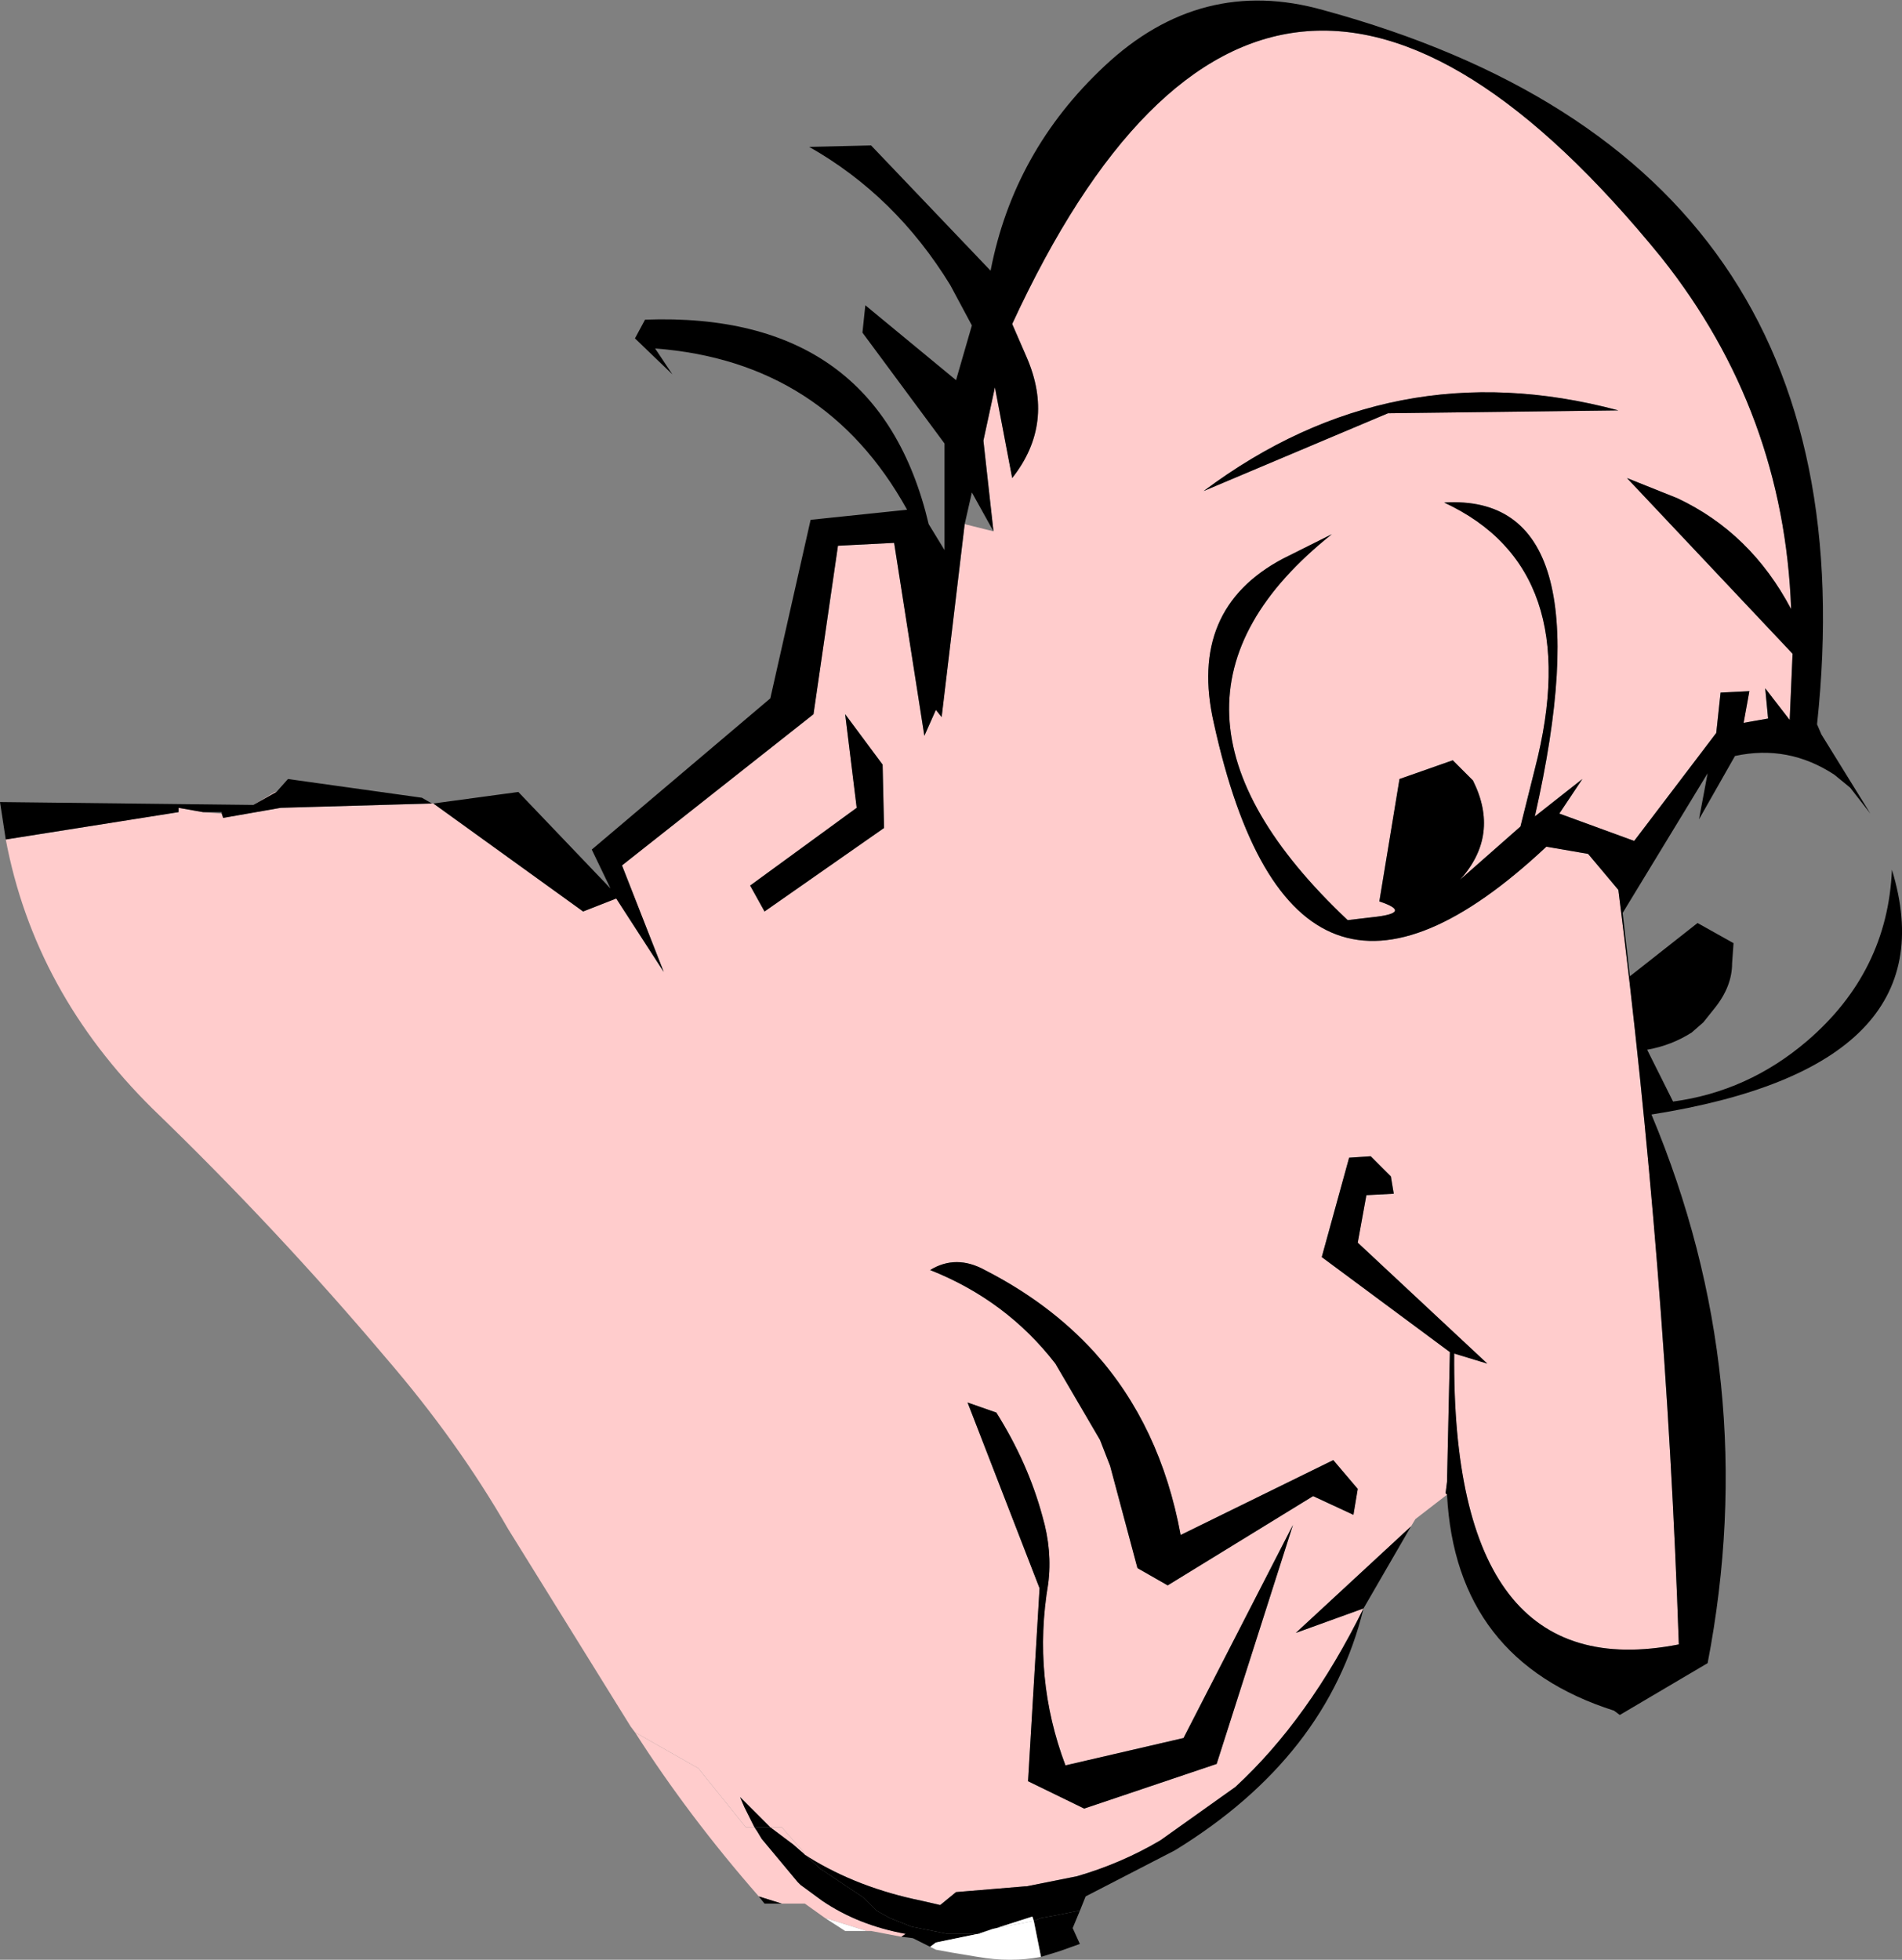 <?xml version="1.0" encoding="UTF-8" standalone="no"?>
<svg xmlns:xlink="http://www.w3.org/1999/xlink" height="68.05px" width="66.05px" xmlns="http://www.w3.org/2000/svg">
  <rect width="100%" height="100%" fill="#808080" stroke="none"/>
  <g transform="matrix(1.0, 0.0, 0.0, 1.0, -189.3, -170.3)">
    <path d="M215.65 236.15 Q213.2 233.35 211.35 230.45 L213.55 231.7 215.2 233.75 215.5 233.75 215.6 233.9 215.75 234.15 217.0 235.65 217.1 235.75 217.85 236.3 Q219.1 237.15 220.75 237.45 L220.6 237.55 219.55 237.35 219.4 237.35 217.95 236.9 217.25 236.4 216.45 236.4 215.65 236.15 M216.05 233.75 L216.45 233.75 217.2 234.6 217.25 234.7 216.85 234.35 216.05 233.75" fill="#ffcccc" fill-rule="evenodd" stroke="none"/>
    <path d="M215.65 236.15 L216.45 236.4 215.85 236.4 215.65 236.15 M220.6 237.55 L220.75 237.45 Q219.1 237.15 217.85 236.3 L217.1 235.75 217.0 235.65 215.75 234.15 215.6 233.9 215.5 233.75 216.05 233.75 216.85 234.35 217.25 234.7 217.8 235.2 218.4 235.6 219.3 236.2 219.75 236.65 220.2 236.9 220.95 237.2 221.45 237.3 222.2 237.45 223.05 237.45 223.25 237.45 221.8 237.75 221.6 237.9 221.0 237.6 220.6 237.55 M223.7 237.3 L223.8 237.25 223.9 237.25 223.7 237.3 M225.2 237.0 L225.45 236.9 226.0 236.8 226.75 236.65 226.8 236.65 226.55 237.25 226.8 237.8 226.1 238.05 225.45 238.25 225.2 237.0" fill="#000000" fill-rule="evenodd" stroke="none"/>
    <path d="M217.95 236.9 L219.4 237.35 218.65 237.35 217.95 236.9 M223.25 237.45 L223.7 237.3 223.9 237.25 224.7 237.1 225.2 237.0 225.45 238.25 Q224.4 238.45 223.25 238.25 L222.35 238.1 221.8 238.0 221.6 237.9 221.8 237.75 223.25 237.45" fill="#ffffff" fill-rule="evenodd" stroke="none"/>
    <path d="M198.1 198.25 L198.85 197.8 198.9 197.8 198.1 198.25 M204.3 198.2 L204.35 198.2 209.55 201.95 210.7 201.5 212.35 204.05 210.9 200.35 217.55 195.1 218.4 189.25 220.35 189.15 221.4 195.85 221.8 194.95 222.0 195.2 222.8 188.5 223.8 188.75 223.45 185.6 223.85 183.75 224.45 186.9 Q225.95 185.0 224.95 182.7 L224.45 181.55 Q233.3 162.4 247.0 179.25 251.25 184.6 251.5 191.45 250.1 188.8 247.55 187.6 L245.8 186.9 251.55 193.0 251.45 195.3 250.6 194.2 250.7 195.25 249.85 195.4 250.05 194.3 249.05 194.35 248.9 195.75 246.05 199.5 243.45 198.55 244.25 197.35 242.6 198.65 Q245.15 187.4 239.45 187.75 244.4 190.05 242.6 197.0 L242.1 199.0 240.0 200.85 Q241.4 199.3 240.45 197.4 L239.75 196.7 237.9 197.35 237.2 201.6 Q238.4 202.0 236.95 202.15 L236.1 202.25 Q228.15 194.75 235.55 188.85 L233.85 189.7 Q230.55 191.45 231.45 195.4 234.2 207.95 243.0 199.7 L244.45 199.95 245.5 201.2 Q247.15 214.2 247.6 227.4 239.7 228.95 239.8 217.3 L240.95 217.65 236.45 213.45 236.75 211.8 237.7 211.75 237.6 211.15 236.9 210.45 236.15 210.5 235.2 213.95 239.65 217.25 239.55 221.75 239.5 222.15 239.55 222.2 238.45 223.05 238.3 223.3 234.3 227.0 236.65 226.15 Q234.75 230.0 232.2 232.35 L229.6 234.2 Q228.25 235.0 226.7 235.45 L224.95 235.8 224.9 235.8 222.5 236.0 221.95 236.45 221.3 236.3 Q219.1 235.85 217.4 234.8 L217.25 234.7 217.2 234.6 216.45 233.75 216.05 233.75 216.0 233.7 215.25 232.95 215.0 232.7 215.15 233.05 215.5 233.75 215.2 233.75 213.55 231.7 211.35 230.45 211.2 230.25 206.95 223.4 Q205.2 220.35 202.7 217.45 198.9 212.95 194.6 208.8 190.5 204.75 189.5 199.45 L195.5 198.5 195.5 198.35 196.35 198.5 197.0 198.55 197.05 198.7 199.05 198.35 204.3 198.2 M219.95 196.85 L218.65 195.1 219.05 198.35 215.35 201.05 215.85 201.95 220.0 199.05 219.95 196.85 M225.95 217.65 L227.5 220.3 227.85 221.2 228.8 224.75 229.85 225.35 234.9 222.25 236.3 222.9 236.45 222.0 235.6 221.0 230.3 223.6 Q229.6 219.8 227.3 217.25 225.75 215.55 223.5 214.4 222.5 213.85 221.6 214.4 224.25 215.45 225.95 217.65 M223.9 219.35 L222.9 219.0 225.4 225.45 225.0 232.15 226.95 233.1 231.55 231.55 234.2 223.25 230.4 230.65 226.3 231.6 Q225.15 228.55 225.7 225.3 225.85 224.15 225.5 222.95 225.0 221.1 223.9 219.35 M231.1 187.35 L237.5 184.65 245.5 184.55 Q237.65 182.45 231.1 187.35" fill="#ffcccc" fill-rule="evenodd" stroke="none"/>
    <path d="M198.9 197.8 L199.3 197.35 203.95 198.0 204.3 198.2 199.05 198.35 197.05 198.7 197.0 198.55 197.0 198.5 196.35 198.5 195.5 198.35 195.5 198.5 189.5 199.45 189.3 198.15 198.1 198.25 198.9 197.8 M204.35 198.2 L207.3 197.8 210.5 201.15 209.85 199.8 216.05 194.55 217.45 188.35 220.8 188.0 Q217.95 182.85 212.05 182.4 L212.65 183.3 211.35 182.05 211.7 181.4 Q219.8 181.1 221.55 188.5 L222.1 189.4 222.1 185.7 219.25 181.85 219.35 180.9 222.5 183.5 223.05 181.6 222.3 180.2 Q220.4 177.1 217.4 175.4 L219.55 175.35 223.7 179.7 Q224.5 175.55 227.65 172.6 231.0 169.45 235.25 170.65 254.5 175.9 252.4 195.45 L252.55 195.8 254.25 198.55 253.55 197.65 253.0 197.2 Q251.4 196.15 249.55 196.55 L248.3 198.75 248.6 197.15 245.65 202.0 245.9 204.2 248.25 202.35 249.5 203.05 249.45 203.75 Q249.45 204.55 248.85 205.3 L248.45 205.8 248.05 206.15 Q247.35 206.6 246.5 206.75 L247.4 208.55 Q250.0 208.2 252.05 206.45 254.85 204.05 255.0 200.5 257.1 207.35 246.65 209.0 250.5 218.2 248.6 228.05 L245.55 229.85 245.35 229.7 Q239.85 227.95 239.55 222.2 L239.5 222.15 239.55 221.75 239.65 217.25 235.2 213.95 236.15 210.5 236.9 210.45 237.6 211.15 237.7 211.75 236.75 211.8 236.45 213.45 240.95 217.65 239.8 217.3 Q239.7 228.95 247.6 227.4 247.15 214.2 245.5 201.2 L244.45 199.95 243.0 199.7 Q234.2 207.95 231.45 195.4 230.55 191.45 233.85 189.7 L235.55 188.85 Q228.15 194.75 236.1 202.25 L236.95 202.15 Q238.4 202.0 237.2 201.6 L237.9 197.35 239.75 196.7 240.45 197.4 Q241.4 199.3 240.0 200.85 L242.1 199.0 242.6 197.0 Q244.4 190.05 239.45 187.75 245.15 187.4 242.6 198.65 L244.25 197.35 243.45 198.55 246.05 199.5 248.9 195.75 249.05 194.35 250.05 194.3 249.85 195.4 250.7 195.25 250.6 194.2 251.45 195.3 251.55 193.0 245.8 186.9 247.55 187.6 Q250.1 188.8 251.5 191.45 251.25 184.6 247.0 179.25 233.3 162.4 224.45 181.55 L224.95 182.7 Q225.95 185.0 224.45 186.9 L223.85 183.75 223.45 185.6 223.8 188.75 223.05 187.4 222.8 188.5 222.0 195.2 221.8 194.95 221.4 195.85 220.35 189.15 218.4 189.25 217.55 195.1 210.9 200.35 212.35 204.05 210.7 201.5 209.55 201.95 204.35 198.2 M238.3 223.3 L236.65 226.15 Q235.4 231.3 230.1 234.55 L227.0 236.15 226.8 236.65 226.75 236.65 226.0 236.8 225.45 236.9 225.2 237.0 225.15 236.85 223.9 237.25 223.8 237.25 223.7 237.3 223.3 237.45 223.25 237.45 223.05 237.45 222.2 237.45 221.45 237.3 220.95 237.2 220.2 236.9 219.75 236.65 219.3 236.2 218.4 235.6 217.8 235.2 217.25 234.7 217.4 234.8 Q219.1 235.85 221.3 236.3 L221.95 236.45 222.5 236.0 224.9 235.8 224.95 235.8 226.7 235.45 Q228.25 235.0 229.6 234.2 L232.2 232.35 Q234.75 230.0 236.65 226.15 L234.3 227.0 238.3 223.3 M216.05 233.75 L215.5 233.75 215.15 233.05 215.0 232.7 215.25 232.95 216.0 233.7 216.05 233.75 M219.95 196.85 L220.0 199.05 215.85 201.95 215.35 201.05 219.05 198.35 218.65 195.1 219.95 196.85 M231.1 187.35 Q237.65 182.45 245.5 184.55 L237.5 184.65 231.1 187.35 M223.9 219.35 Q225.0 221.1 225.5 222.95 225.85 224.15 225.7 225.3 225.15 228.55 226.3 231.6 L230.4 230.65 234.2 223.25 231.55 231.55 226.95 233.1 225.0 232.15 225.4 225.45 222.9 219.0 223.9 219.35 M225.95 217.65 Q224.25 215.45 221.6 214.4 222.5 213.85 223.5 214.4 225.75 215.55 227.3 217.25 229.6 219.8 230.3 223.6 L235.6 221.0 236.45 222.0 236.3 222.9 234.9 222.25 229.85 225.35 228.8 224.75 227.85 221.2 227.5 220.3 225.95 217.65" fill="#000000" fill-rule="evenodd" stroke="none"/>
    <path d="M225.2 237.0 L224.7 237.1 223.9 237.25 225.15 236.85 225.2 237.0 M223.7 237.3 L223.25 237.45 223.3 237.45 223.7 237.3" fill="#ffffff" fill-rule="evenodd" stroke="none"/>
  </g>
</svg>
